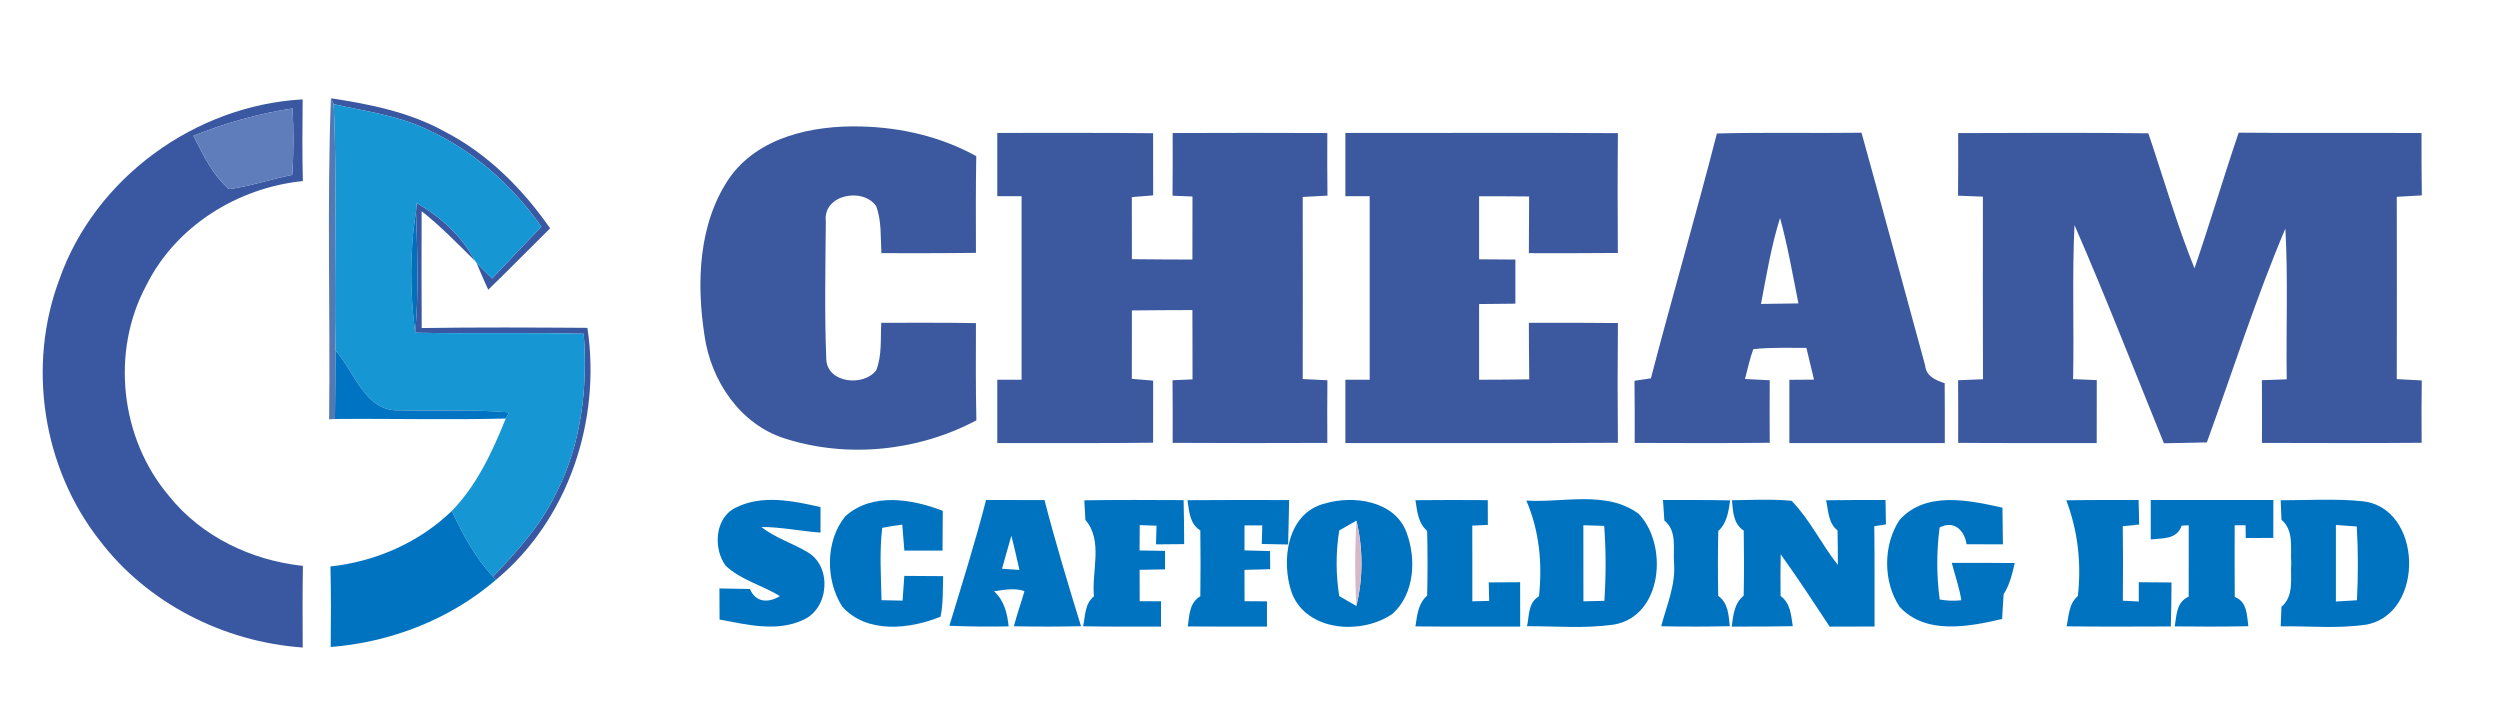 <?xml version="1.0" encoding="UTF-8" ?>
<!DOCTYPE svg PUBLIC "-//W3C//DTD SVG 1.1//EN" "http://www.w3.org/Graphics/SVG/1.1/DTD/svg11.dtd">
<svg width="395pt" height="115pt" viewBox="0 0 395 115" version="1.1" xmlns="http://www.w3.org/2000/svg">
<g id="#e2e2e2ff">
</g>
<g id="#3a57a1ff">
<path fill="#3a57a1" opacity="1.00" d=" M 9.38 44.15 C 15.02 28.07 30.89 16.64 47.82 15.70 C 47.77 20.00 47.75 24.31 47.85 28.61 C 37.55 29.65 27.78 35.71 23.12 45.08 C 17.46 55.58 19.00 69.27 26.69 78.35 C 31.84 84.80 39.73 88.54 47.86 89.41 C 47.79 93.71 47.80 98.01 47.83 102.31 C 35.36 101.42 23.29 95.35 15.70 85.33 C 6.73 73.88 4.26 57.77 9.38 44.15 M 30.56 21.46 C 32.11 24.45 33.57 27.65 36.19 29.88 C 39.58 29.44 42.83 28.28 46.19 27.63 C 46.40 24.13 46.41 20.63 46.23 17.13 C 40.85 17.94 35.60 19.43 30.56 21.46 Z" />
<path fill="#3a57a1" opacity="1.00" d=" M 52.28 15.53 C 58.48 16.46 64.76 17.73 70.30 20.81 C 77.09 24.32 82.59 29.85 86.92 36.08 C 83.65 39.30 80.44 42.59 77.14 45.78 C 76.50 44.37 75.87 42.95 75.28 41.52 C 76.09 42.37 76.92 43.19 77.76 44.01 C 80.33 41.26 82.93 38.53 85.54 35.82 C 80.91 29.26 74.77 23.73 67.41 20.43 C 62.79 18.21 57.66 17.59 52.72 16.46 L 52.28 15.53 Z" />
<path fill="#3a57a1" opacity="1.00" d=" M 65.84 32.07 C 69.66 34.29 72.98 37.30 75.06 41.23 C 72.32 38.53 69.64 35.75 66.62 33.37 C 66.59 39.52 66.60 45.67 66.63 51.83 C 75.35 51.70 84.08 51.74 92.81 51.80 C 95.01 66.38 89.83 82.11 78.36 91.61 L 77.89 91.11 C 81.73 87.10 85.51 82.89 87.91 77.83 C 91.85 70.11 92.87 61.29 92.23 52.73 C 83.35 52.52 74.48 52.75 65.60 52.57 C 66.19 46.20 65.93 39.81 65.73 33.43 L 65.84 32.07 Z" />
</g>
<g id="#5577b2ff">
<path fill="#5577b2" opacity="1.00" d=" M 52.00 66.25 C 52.19 49.34 51.66 32.42 52.28 15.53 L 52.72 16.46 C 53.32 29.42 52.75 42.41 53.01 55.37 C 53.01 58.98 52.97 62.59 52.92 66.20 L 52.00 66.25 Z" />
</g>
<g id="#5f7cbbff">
<path fill="#5f7cbb" opacity="1.00" d=" M 30.56 21.46 C 35.60 19.43 40.85 17.94 46.23 17.13 C 46.41 20.63 46.40 24.13 46.19 27.63 C 42.83 28.28 39.58 29.44 36.19 29.88 C 33.57 27.65 32.11 24.45 30.56 21.46 Z" />
</g>
<g id="#1696d2ff">
<path fill="#1696d2" opacity="1.00" d=" M 52.72 16.46 C 57.66 17.59 62.79 18.21 67.41 20.43 C 74.77 23.73 80.91 29.26 85.54 35.82 C 82.93 38.53 80.33 41.26 77.76 44.01 C 76.92 43.19 76.09 42.37 75.28 41.52 L 75.06 41.23 C 72.98 37.30 69.66 34.29 65.84 32.07 L 65.73 33.43 C 64.71 39.77 64.77 46.21 65.60 52.57 C 74.48 52.75 83.35 52.52 92.23 52.73 C 92.87 61.29 91.85 70.11 87.91 77.83 C 85.51 82.89 81.73 87.10 77.89 91.11 C 75.10 88.09 73.11 84.45 71.39 80.73 C 75.38 76.60 77.79 71.39 79.91 66.13 L 80.44 65.15 C 74.62 64.66 68.79 64.96 62.96 64.83 C 57.62 64.98 56.02 58.69 53.01 55.37 C 52.75 42.41 53.32 29.42 52.72 16.46 Z" />
</g>
<g id="#3c599fff">
<path fill="#3c599f" opacity="1.00" d=" M 115.19 28.20 C 119.77 21.61 128.41 19.80 135.96 19.98 C 142.31 20.12 148.66 21.58 154.25 24.67 C 154.16 29.76 154.18 34.86 154.20 39.95 C 149.22 40.02 144.24 40.00 139.26 40.00 C 139.11 37.53 139.32 34.95 138.44 32.59 C 136.37 29.53 130.00 30.74 130.48 34.95 C 130.42 42.26 130.26 49.60 130.56 56.90 C 130.86 60.58 136.47 61.08 138.44 58.51 C 139.38 56.13 139.10 53.50 139.24 51.00 C 144.23 51.00 149.21 50.97 154.20 51.05 C 154.18 56.17 154.15 61.29 154.27 66.41 C 145.09 71.31 133.78 72.46 123.87 69.24 C 116.88 66.96 112.34 60.14 111.32 53.08 C 110.03 44.74 110.32 35.41 115.19 28.20 Z" />
<path fill="#3c599f" opacity="1.00" d=" M 157.57 21.00 C 165.78 21.02 173.99 20.95 182.19 21.05 C 182.19 24.32 182.19 27.59 182.20 30.87 C 181.36 30.93 179.68 31.07 178.83 31.14 C 178.84 34.41 178.84 37.68 178.84 40.95 C 182.03 40.99 185.21 41.00 188.40 41.01 C 188.40 37.69 188.41 34.37 188.41 31.05 C 187.63 31.02 186.05 30.95 185.26 30.92 C 185.29 27.62 185.29 24.32 185.28 21.02 C 193.43 20.98 201.57 20.99 209.72 21.02 C 209.70 24.31 209.70 27.61 209.74 30.91 C 208.43 30.98 207.13 31.05 205.83 31.12 C 205.85 40.71 205.85 50.30 205.83 59.89 C 207.13 59.95 208.43 60.01 209.73 60.08 C 209.70 63.38 209.70 66.68 209.72 69.98 C 201.57 70.01 193.42 70.02 185.28 69.97 C 185.29 66.68 185.29 63.38 185.26 60.08 C 186.05 60.05 187.63 59.98 188.42 59.94 C 188.41 56.29 188.40 52.64 188.40 48.99 C 185.21 49.00 182.03 49.01 178.84 49.05 C 178.84 52.65 178.84 56.26 178.83 59.86 C 179.68 59.93 181.36 60.07 182.20 60.14 C 182.19 63.41 182.19 66.68 182.19 69.95 C 173.99 70.05 165.78 69.98 157.57 70.00 C 157.57 66.66 157.57 63.33 157.57 60.00 C 158.53 60.00 160.45 60.00 161.41 60.00 C 161.40 50.33 161.40 40.66 161.41 31.00 C 160.45 31.00 158.53 31.00 157.57 31.00 C 157.57 27.67 157.57 24.34 157.57 21.00 Z" />
<path fill="#3c599f" opacity="1.00" d=" M 212.57 21.00 C 226.92 21.03 241.28 20.94 255.63 21.04 C 255.57 27.35 255.58 33.66 255.62 39.97 C 250.93 40.01 246.25 40.01 241.56 40.00 C 241.57 37.01 241.58 34.02 241.60 31.04 C 238.97 31.01 236.33 31.01 233.70 31.01 C 233.70 34.33 233.70 37.65 233.70 40.97 C 235.61 40.98 237.52 41.00 239.43 41.01 C 239.43 43.34 239.43 45.66 239.43 47.98 C 237.52 48.00 235.61 48.02 233.70 48.04 C 233.71 52.02 233.70 56.01 233.70 60.00 C 236.34 59.99 238.98 59.98 241.62 59.94 C 241.58 56.96 241.57 53.98 241.56 51.00 C 246.25 50.99 250.94 50.99 255.63 51.04 C 255.57 57.35 255.57 63.65 255.63 69.96 C 241.28 70.05 226.92 69.98 212.57 70.00 C 212.57 66.67 212.57 63.33 212.57 60.00 C 213.53 60.00 215.45 60.00 216.41 60.00 C 216.40 50.33 216.40 40.66 216.41 31.00 C 215.45 31.00 213.53 31.00 212.57 31.00 C 212.57 27.67 212.57 24.34 212.57 21.00 Z" />
<path fill="#3c599f" opacity="1.00" d=" M 271.27 21.09 C 278.89 20.89 286.51 21.07 294.12 20.97 C 297.52 33.21 300.81 45.48 304.17 57.73 C 304.33 59.45 305.81 60.06 307.26 60.55 C 307.29 63.70 307.28 66.85 307.28 70.00 C 299.09 70.00 290.91 70.00 282.72 70.00 C 282.72 66.67 282.72 63.34 282.72 60.01 C 283.69 60.00 285.64 59.99 286.61 59.98 C 286.20 58.31 285.80 56.63 285.41 54.96 C 282.61 54.98 279.80 54.86 277.02 55.17 C 276.45 56.70 276.13 58.31 275.71 59.88 C 277.01 59.95 278.31 60.01 279.62 60.08 C 279.59 63.37 279.60 66.66 279.62 69.96 C 272.51 70.03 265.39 70.01 258.28 69.98 C 258.29 66.70 258.29 63.43 258.25 60.16 C 258.90 60.07 260.20 59.87 260.84 59.78 C 264.21 46.85 267.95 34.03 271.27 21.09 M 278.24 48.02 C 280.21 48.00 282.18 47.97 284.15 47.94 C 283.25 43.43 282.47 38.88 281.25 34.44 C 279.85 38.87 279.11 43.47 278.24 48.02 Z" />
<path fill="#3c599f" opacity="1.00" d=" M 309.39 21.03 C 319.40 20.99 329.42 20.95 339.44 21.06 C 341.85 28.18 343.92 35.42 346.73 42.40 C 349.17 35.29 351.29 28.08 353.71 20.96 C 363.34 21.06 372.97 20.96 382.60 21.02 C 382.59 24.31 382.60 27.59 382.65 30.87 C 381.32 30.95 380.00 31.03 378.69 31.10 C 378.71 40.70 378.71 50.30 378.69 59.90 C 380.00 59.97 381.32 60.04 382.64 60.11 C 382.59 63.40 382.59 66.68 382.62 69.96 C 374.21 70.03 365.80 70.00 357.39 69.98 C 357.40 66.67 357.40 63.37 357.38 60.07 C 358.68 60.02 359.99 59.98 361.30 59.93 C 361.19 51.99 361.52 44.04 361.09 36.11 C 356.41 47.15 352.79 58.62 348.68 69.90 C 346.42 69.96 344.16 70.00 341.90 70.04 C 337.22 58.53 332.73 46.94 327.77 35.56 C 327.38 43.67 327.72 51.79 327.55 59.90 C 328.79 59.95 330.04 60.00 331.29 60.06 C 331.28 63.37 331.28 66.68 331.28 70.00 C 323.98 69.99 316.68 70.03 309.39 69.97 C 309.40 66.67 309.40 63.38 309.38 60.08 C 310.68 60.03 311.99 59.97 313.31 59.92 C 313.28 50.30 313.29 40.69 313.30 31.07 C 311.99 31.02 310.68 30.97 309.37 30.92 C 309.40 27.62 309.40 24.33 309.39 21.03 Z" />
</g>
<g id="#0070baff">
<path fill="#0070ba" opacity="1.00" d=" M 65.60 52.57 C 64.77 46.21 64.71 39.77 65.73 33.43 C 65.93 39.81 66.19 46.20 65.60 52.57 Z" />
</g>
<g id="#0074c2ff">
<path fill="#0074c2" opacity="1.00" d=" M 53.01 55.37 C 56.02 58.69 57.62 64.98 62.96 64.83 C 68.79 64.96 74.62 64.66 80.44 65.15 L 79.91 66.13 C 70.92 66.36 61.92 66.12 52.92 66.20 C 52.97 62.59 53.01 58.98 53.01 55.37 Z" />
</g>
<g id="#0073c0ff">
<path fill="#0073c0" opacity="1.00" d=" M 116.24 80.21 C 120.43 78.11 125.29 79.13 129.64 80.12 C 129.64 81.46 129.64 82.81 129.64 84.15 C 126.52 83.92 123.43 83.27 120.29 83.26 C 122.52 85.03 125.30 85.84 127.71 87.31 C 131.49 89.64 130.96 96.14 126.93 97.93 C 122.74 99.91 118.02 98.68 113.69 97.89 C 113.68 96.25 113.67 94.61 113.67 92.97 C 115.27 92.99 116.88 93.02 118.49 93.06 C 119.42 95.23 121.40 95.29 123.22 94.19 C 120.45 92.45 117.07 91.67 114.65 89.38 C 112.66 86.69 112.93 81.79 116.24 80.21 Z" />
<path fill="#0073c0" opacity="1.00" d=" M 133.58 81.55 C 137.82 77.77 144.09 78.84 148.96 80.71 C 148.94 82.81 148.93 84.90 148.92 87.00 C 146.91 87.00 144.90 87.00 142.89 87.00 C 142.78 85.63 142.67 84.26 142.56 82.89 C 141.50 83.02 140.44 83.19 139.39 83.40 C 138.94 87.19 139.20 91.02 139.28 94.83 C 140.39 94.86 141.50 94.88 142.61 94.90 C 142.70 93.60 142.80 92.29 142.88 90.99 C 144.93 91.00 146.98 91.01 149.02 91.03 C 148.94 93.16 149.06 95.33 148.60 97.44 C 143.72 99.43 136.93 100.17 133.07 95.84 C 130.42 91.69 130.38 85.43 133.58 81.55 Z" />
<path fill="#0073c0" opacity="1.00" d=" M 155.80 79.00 C 158.88 79.00 161.95 79.00 165.03 79.01 C 166.76 85.71 168.77 92.33 170.80 98.94 C 167.26 99.02 163.72 99.02 160.19 98.95 C 160.69 97.08 161.33 95.26 161.87 93.40 C 160.30 92.84 158.65 93.20 157.06 93.42 C 158.67 94.88 159.15 96.90 159.37 98.97 C 156.25 99.02 153.12 99.01 150.00 98.87 C 152.00 92.27 154.08 85.69 155.80 79.00 M 159.80 84.64 C 159.29 86.38 158.81 88.12 158.32 89.86 C 159.01 89.90 160.38 90.00 161.07 90.05 C 160.66 88.24 160.26 86.44 159.80 84.64 Z" />
<path fill="#0073c0" opacity="1.00" d=" M 171.32 79.05 C 176.55 78.97 181.78 78.99 187.01 79.02 C 187.07 81.34 187.09 83.65 187.10 85.97 C 185.61 85.98 184.13 86.00 182.65 86.01 C 182.67 85.27 182.71 83.80 182.73 83.06 C 182.07 83.04 180.74 83.00 180.08 82.97 C 180.07 84.31 180.06 85.64 180.05 86.97 C 181.39 86.99 182.74 87.02 184.08 87.04 C 184.08 87.77 184.07 89.23 184.07 89.96 C 182.73 89.98 181.40 90.00 180.06 90.03 C 180.06 91.68 180.06 93.33 180.07 94.99 C 180.91 94.99 182.59 95.00 183.44 95.00 C 183.44 96.33 183.44 97.66 183.44 99.00 C 179.34 99.00 175.23 99.03 171.13 98.95 C 171.50 97.30 171.37 95.40 172.84 94.22 C 172.46 90.27 174.33 85.42 171.49 82.14 C 171.43 81.11 171.37 80.08 171.32 79.05 Z" />
<path fill="#0073c0" opacity="1.00" d=" M 187.62 79.03 C 192.97 78.98 198.33 79.00 203.68 79.01 C 203.64 81.35 203.59 83.69 203.52 86.03 C 202.13 86.00 200.74 85.98 199.36 85.95 C 199.38 85.21 199.42 83.74 199.44 83.01 C 198.74 83.01 197.34 83.01 196.63 83.01 C 196.63 84.32 196.63 85.64 196.63 86.96 C 197.97 87.00 199.32 87.03 200.67 87.07 C 200.68 87.78 200.68 89.21 200.69 89.93 C 199.33 89.96 197.98 90.00 196.63 90.04 C 196.63 91.69 196.63 93.34 196.64 94.99 C 197.52 95.00 199.29 95.00 200.18 95.01 C 200.18 96.34 200.18 97.67 200.18 99.00 C 196.01 99.00 191.84 99.02 187.67 98.98 C 187.92 97.21 187.92 95.23 189.65 94.21 C 189.70 90.74 189.70 87.27 189.65 83.81 C 187.95 82.75 187.90 80.79 187.62 79.03 Z" />
<path fill="#0073c0" opacity="1.00" d=" M 209.38 79.54 C 213.89 78.22 220.33 79.12 222.21 84.07 C 223.80 88.26 223.53 93.83 220.02 96.98 C 215.19 100.34 206.50 99.83 204.12 93.73 C 202.35 88.70 203.30 81.02 209.38 79.54 M 211.60 83.81 C 211.05 87.21 211.05 90.78 211.60 94.18 C 212.28 94.58 213.63 95.36 214.31 95.75 C 215.38 91.34 215.37 86.67 214.32 82.26 C 213.64 82.64 212.28 83.42 211.60 83.81 Z" />
<path fill="#0073c0" opacity="1.00" d=" M 223.64 79.03 C 227.45 78.98 231.26 79.00 235.07 79.02 C 235.07 80.32 235.08 81.63 235.08 82.93 C 234.47 82.96 233.24 83.02 232.62 83.05 C 232.64 87.04 232.63 91.03 232.63 95.01 C 233.30 95.00 234.63 94.96 235.29 94.94 C 235.27 94.21 235.24 92.75 235.22 92.02 C 236.87 92.01 238.52 92.00 240.18 91.99 C 240.18 94.33 240.18 96.66 240.19 99.00 C 234.67 98.99 229.15 99.03 223.64 98.97 C 223.91 97.22 224.05 95.35 225.49 94.11 C 225.57 90.70 225.57 87.29 225.49 83.88 C 224.04 82.64 223.92 80.77 223.64 79.03 Z" />
<path fill="#0073c0" opacity="1.00" d=" M 241.16 79.09 C 247.00 79.46 253.84 77.44 258.91 81.18 C 263.61 86.08 262.70 97.39 254.96 98.69 C 250.42 99.34 245.82 98.93 241.27 98.94 C 241.64 97.27 241.41 95.24 243.16 94.21 C 243.71 89.04 243.23 83.89 241.16 79.09 M 250.17 82.99 C 250.18 87.00 250.18 91.00 250.18 95.01 C 251.00 94.99 252.66 94.95 253.49 94.93 C 253.75 90.99 253.76 87.03 253.46 83.09 C 252.64 83.06 251.00 83.01 250.17 82.99 Z" />
<path fill="#0073c0" opacity="1.00" d=" M 262.75 79.00 C 266.29 79.00 269.83 78.98 273.37 79.06 C 273.09 80.80 272.89 82.64 271.49 83.89 C 271.41 87.31 271.41 90.73 271.48 94.15 C 273.07 95.29 273.12 97.19 273.31 98.94 C 269.70 99.02 266.08 99.02 262.47 98.95 C 263.33 95.66 264.77 92.45 264.50 88.97 C 264.31 86.69 265.04 83.90 262.97 82.24 C 262.89 81.16 262.82 80.08 262.75 79.00 Z" />
<path fill="#0073c0" opacity="1.00" d=" M 273.65 79.04 C 276.79 79.00 279.94 78.82 283.07 79.13 C 285.98 82.11 287.79 86.00 290.38 89.26 C 290.38 87.44 290.38 85.63 290.33 83.81 C 288.83 82.62 288.90 80.70 288.52 79.04 C 291.65 78.99 294.78 79.00 297.91 79.00 C 297.93 80.29 297.95 81.58 297.98 82.86 C 297.52 82.93 296.60 83.07 296.14 83.14 C 296.20 88.43 296.17 93.71 296.18 98.99 C 293.81 99.00 291.45 99.00 289.09 99.01 C 286.55 95.17 284.04 91.31 281.35 87.58 C 281.31 89.78 281.30 91.97 281.33 94.17 C 282.91 95.29 282.98 97.20 283.26 98.94 C 280.04 99.00 276.82 99.01 273.61 99.00 C 273.85 97.23 274.00 95.33 275.50 94.12 C 275.57 90.69 275.57 87.26 275.51 83.84 C 273.84 82.74 273.82 80.81 273.65 79.04 Z" />
<path fill="#0073c0" opacity="1.00" d=" M 300.14 82.14 C 304.27 77.55 311.09 79.03 316.39 80.21 C 316.42 82.14 316.44 84.07 316.46 86.01 C 314.54 86.00 312.63 86.00 310.72 85.99 C 310.39 83.77 308.71 82.16 306.46 83.34 C 305.96 87.10 305.97 90.96 306.47 94.72 C 307.60 94.93 308.74 94.97 309.89 94.84 C 309.58 92.82 308.89 90.90 308.38 88.93 C 311.70 88.93 315.01 88.92 318.33 88.96 C 317.93 90.67 317.54 92.40 316.57 93.89 C 316.48 95.19 316.40 96.49 316.34 97.80 C 311.05 99.02 304.28 100.36 300.13 95.87 C 297.51 91.91 297.51 86.09 300.14 82.14 Z" />
<path fill="#0073c0" opacity="1.00" d=" M 326.47 79.05 C 330.28 78.98 334.09 79.00 337.90 79.00 C 337.93 80.29 337.96 81.58 337.99 82.88 C 337.34 82.94 336.05 83.07 335.40 83.14 C 335.45 87.06 335.45 90.99 335.41 94.91 C 336.04 94.94 337.30 95.01 337.93 95.04 C 337.93 94.28 337.93 92.75 337.93 91.99 C 339.65 92.00 341.37 92.01 343.10 92.03 C 343.09 94.34 343.06 96.66 342.99 98.98 C 337.50 99.00 332.01 99.03 326.52 98.96 C 326.89 97.30 326.85 95.39 328.30 94.18 C 328.88 89.03 328.32 83.90 326.47 79.05 Z" />
<path fill="#0073c0" opacity="1.00" d=" M 339.82 79.00 C 346.27 79.00 352.73 79.00 359.19 79.00 C 359.18 81.00 359.18 83.00 359.18 84.99 C 357.73 85.00 356.28 85.00 354.83 85.01 C 354.82 84.50 354.81 83.50 354.80 82.99 C 354.37 82.99 353.51 82.99 353.08 82.99 C 353.07 86.76 353.06 90.54 353.09 94.31 C 355.08 95.09 354.99 97.17 355.24 98.94 C 351.36 99.02 347.49 99.02 343.61 98.97 C 343.90 97.19 343.87 95.12 345.81 94.27 C 345.83 90.51 345.81 86.75 345.82 82.99 C 345.54 83.01 344.98 83.04 344.70 83.05 C 343.96 85.27 341.69 85.01 339.82 85.23 C 339.81 83.15 339.81 81.08 339.82 79.00 Z" />
<path fill="#0073c0" opacity="1.00" d=" M 360.35 79.04 C 364.61 79.05 368.88 78.76 373.13 79.18 C 382.78 80.04 383.23 96.91 373.92 98.68 C 369.43 99.36 364.87 98.90 360.35 98.96 C 360.38 97.93 360.42 96.90 360.47 95.87 C 362.52 94.14 361.85 91.34 362.02 88.99 C 361.85 86.65 362.51 83.86 360.47 82.12 C 360.42 81.10 360.38 80.07 360.35 79.04 M 369.07 82.95 C 369.07 86.98 369.07 91.01 369.07 95.04 C 369.90 94.99 371.57 94.89 372.40 94.84 C 372.59 90.95 372.60 87.06 372.37 83.18 C 371.55 83.12 369.90 83.01 369.07 82.95 Z" />
<path fill="#0073c0" opacity="1.00" d=" M 52.21 89.50 C 59.36 88.72 66.19 85.74 71.39 80.73 C 73.11 84.45 75.10 88.09 77.89 91.11 L 78.36 91.61 C 71.07 97.88 61.79 101.46 52.25 102.23 C 52.30 97.99 52.31 93.74 52.21 89.50 Z" />
</g>
<g id="#d8b8c6ff">
<path fill="#d8b8c6" opacity="1.00" d=" M 214.32 82.26 C 215.37 86.67 215.38 91.34 214.31 95.75 C 214.06 91.26 214.06 86.75 214.32 82.26 Z" />
</g>
</svg>

